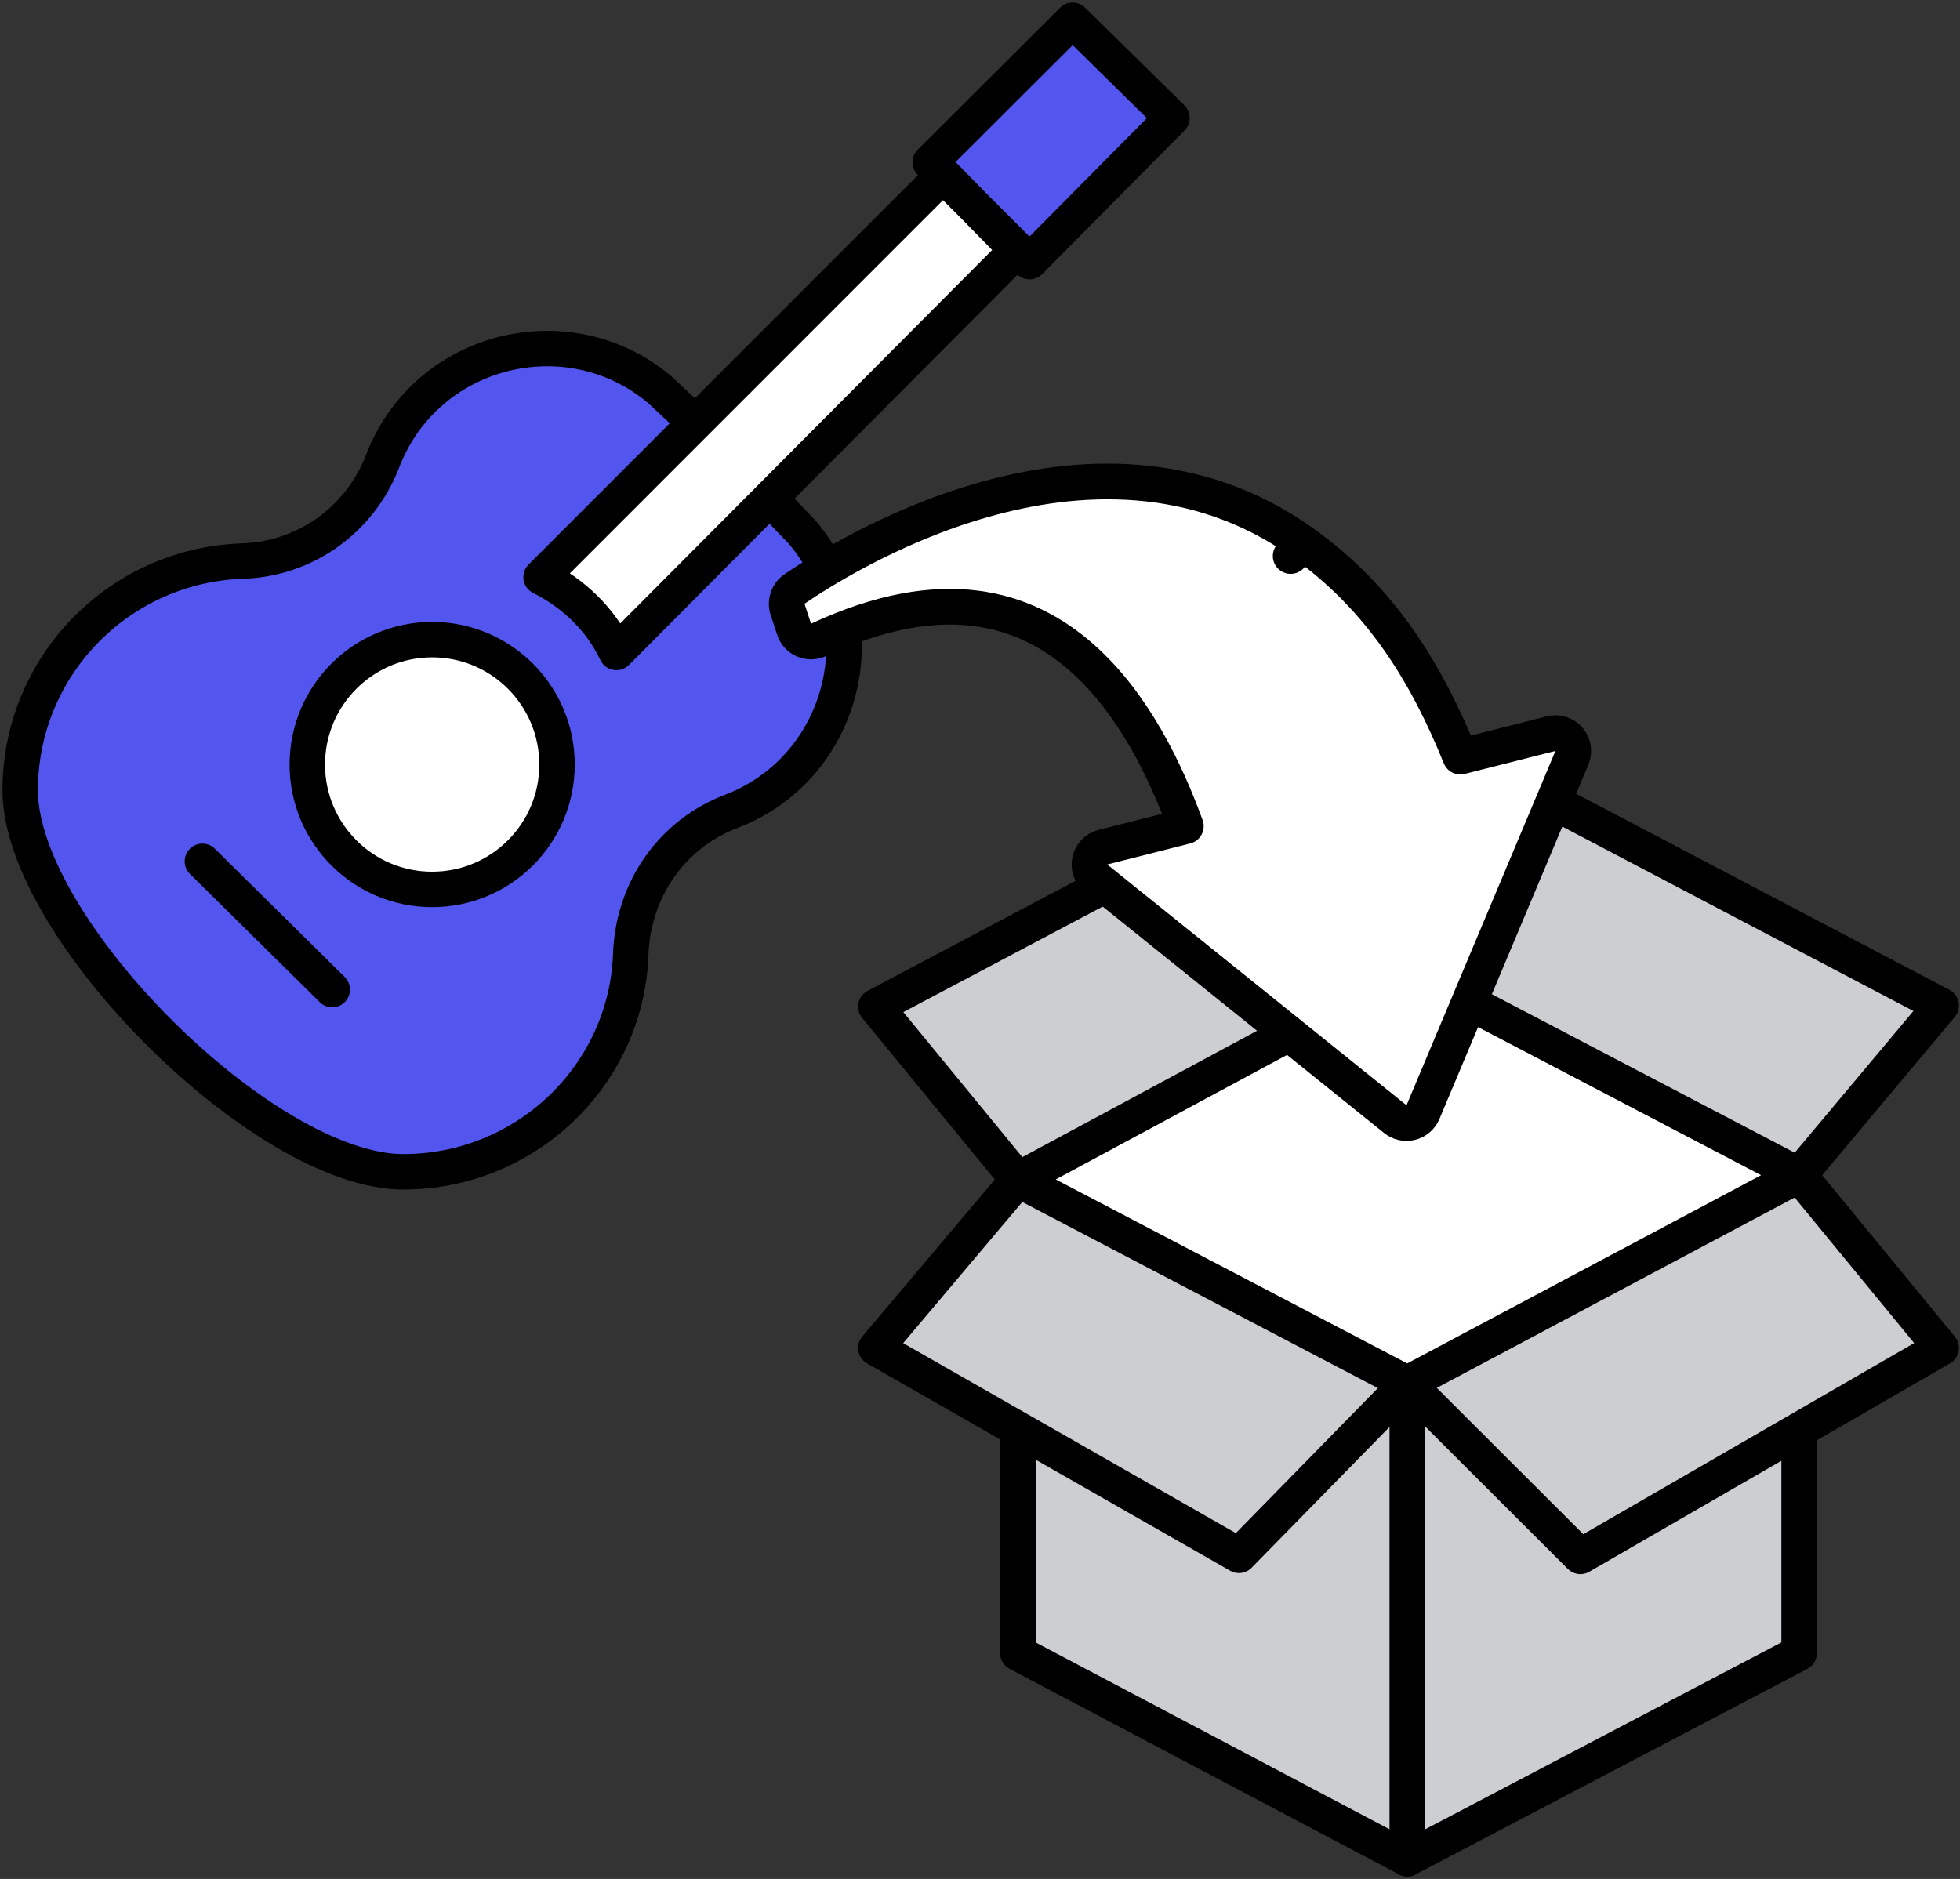 <svg width="97" height="93" viewBox="0 0 97 93" fill="none" xmlns="http://www.w3.org/2000/svg">
<rect x="0" y="0" width="97" height="93" fill="#333333" stroke="none"/>
<path d="M50.376 70.298V81.824L69.646 92L89.039 81.824V69.328" fill="#CDCED2"/>
<path d="M50.376 70.298V81.824L69.646 92L89.039 81.824V69.328" stroke="black" stroke-width="1.757" stroke-miterlimit="10" stroke-linecap="round" stroke-linejoin="round"/>
<path d="M69.645 92V68.477L61.315 76.983L43.346 66.72L50.375 58.39L43.346 49.822L62.396 39.735L69.645 48.012L76.965 39.735L96.068 49.77L89.038 58.161L96.068 66.72L78.213 77.036L69.645 68.477" fill="#CDCED2"/>
<path d="M69.645 92V68.477M69.645 68.477L61.315 76.983L43.346 66.72L50.375 58.39L43.346 49.822L62.396 39.735L69.645 48.012L76.965 39.735L96.068 49.77L89.038 58.161L96.068 66.72L78.213 77.036L69.645 68.477Z" stroke="black" stroke-width="1.757" stroke-miterlimit="10" stroke-linecap="round" stroke-linejoin="round"/>
<path d="M69.646 48.012L50.376 58.389L69.646 68.477L89.039 58.161L69.646 48.012Z" fill="white" stroke="black" stroke-width="1.757" stroke-miterlimit="10" stroke-linecap="round" stroke-linejoin="round"/>
<path d="M39.705 26.344L38.095 24.671L34.409 20.931L32.646 19.283C28.125 15.474 21.067 17.22 18.925 22.853C17.815 25.709 15.118 27.693 11.945 27.772C5.838 28.01 1 33.008 1 39.117C1 45.94 13.056 58 19.956 58C26.063 58 31.06 53.16 31.219 47.13C31.377 43.957 33.281 41.26 36.215 40.149C41.767 38.007 43.592 30.945 39.705 26.344Z" fill="#5356EE"/>
<path d="M21.21 44.055C24.622 44.055 27.389 41.288 27.389 37.873C27.389 34.46 24.622 31.692 21.21 31.692C17.797 31.692 15.03 34.46 15.03 37.873C15.03 41.288 17.797 44.055 21.21 44.055Z" fill="white"/>
<path d="M58 5.823L53.176 1L46.161 8.015L50.984 12.838L58 5.823Z" fill="#5356EE"/>
<path d="M50.546 12.4L46.6 8.454L26.869 28.623L30.377 32.131L50.546 12.4Z" fill="white"/>
<path d="M10.017 42.633L16.442 48.98M38.095 24.671L39.705 26.344C43.592 30.946 41.767 38.007 36.215 40.149C33.281 41.26 31.377 43.957 31.219 47.131C31.06 53.16 26.063 58 19.956 58C13.056 58 1 45.941 1 39.117C1 33.008 5.838 28.01 11.945 27.772C15.118 27.693 17.815 25.709 18.925 22.853C21.067 17.22 28.125 15.475 32.646 19.283L34.409 20.931M30.505 32.294C29.712 30.627 28.363 29.358 26.777 28.565L46.685 8.651L50.334 12.38L30.505 32.294ZM50.952 12.952L46.035 8.033L53.083 1L58 5.84L50.952 12.952ZM27.567 37.842C27.567 41.256 24.801 44.023 21.388 44.023C17.975 44.023 15.208 41.256 15.208 37.842C15.208 34.428 17.975 31.66 21.388 31.66C24.801 31.66 27.567 34.428 27.567 37.842Z" stroke="black" stroke-width="1.754" stroke-miterlimit="10" stroke-linecap="round" stroke-linejoin="round"/>
<path d="M53.525 32.54C56.122 34.827 57.72 38.24 58.688 40.892L54.581 41.933C54.257 42.015 54.007 42.274 53.936 42.6C53.864 42.927 53.984 43.266 54.245 43.476L69.054 55.394C69.27 55.568 69.555 55.63 69.824 55.562C70.092 55.495 70.314 55.304 70.421 55.049L77.793 37.51C77.923 37.201 77.867 36.846 77.649 36.592C77.43 36.338 77.087 36.23 76.763 36.312L72.272 37.451C70.654 33.462 68.421 29.647 64.383 26.8L63.874 27.521L64.383 26.8C59.146 23.109 53.305 23.416 48.629 24.75C43.955 26.083 40.315 28.475 39.317 29.155C38.992 29.377 38.853 29.786 38.976 30.159L39.3 31.146C39.378 31.386 39.556 31.581 39.787 31.681C40.019 31.781 40.282 31.778 40.511 31.671C43.607 30.228 46.16 29.847 48.264 30.108C50.365 30.369 52.092 31.278 53.525 32.54Z" fill="white" stroke="black" stroke-width="1.765" stroke-linejoin="round"/>
</svg>
